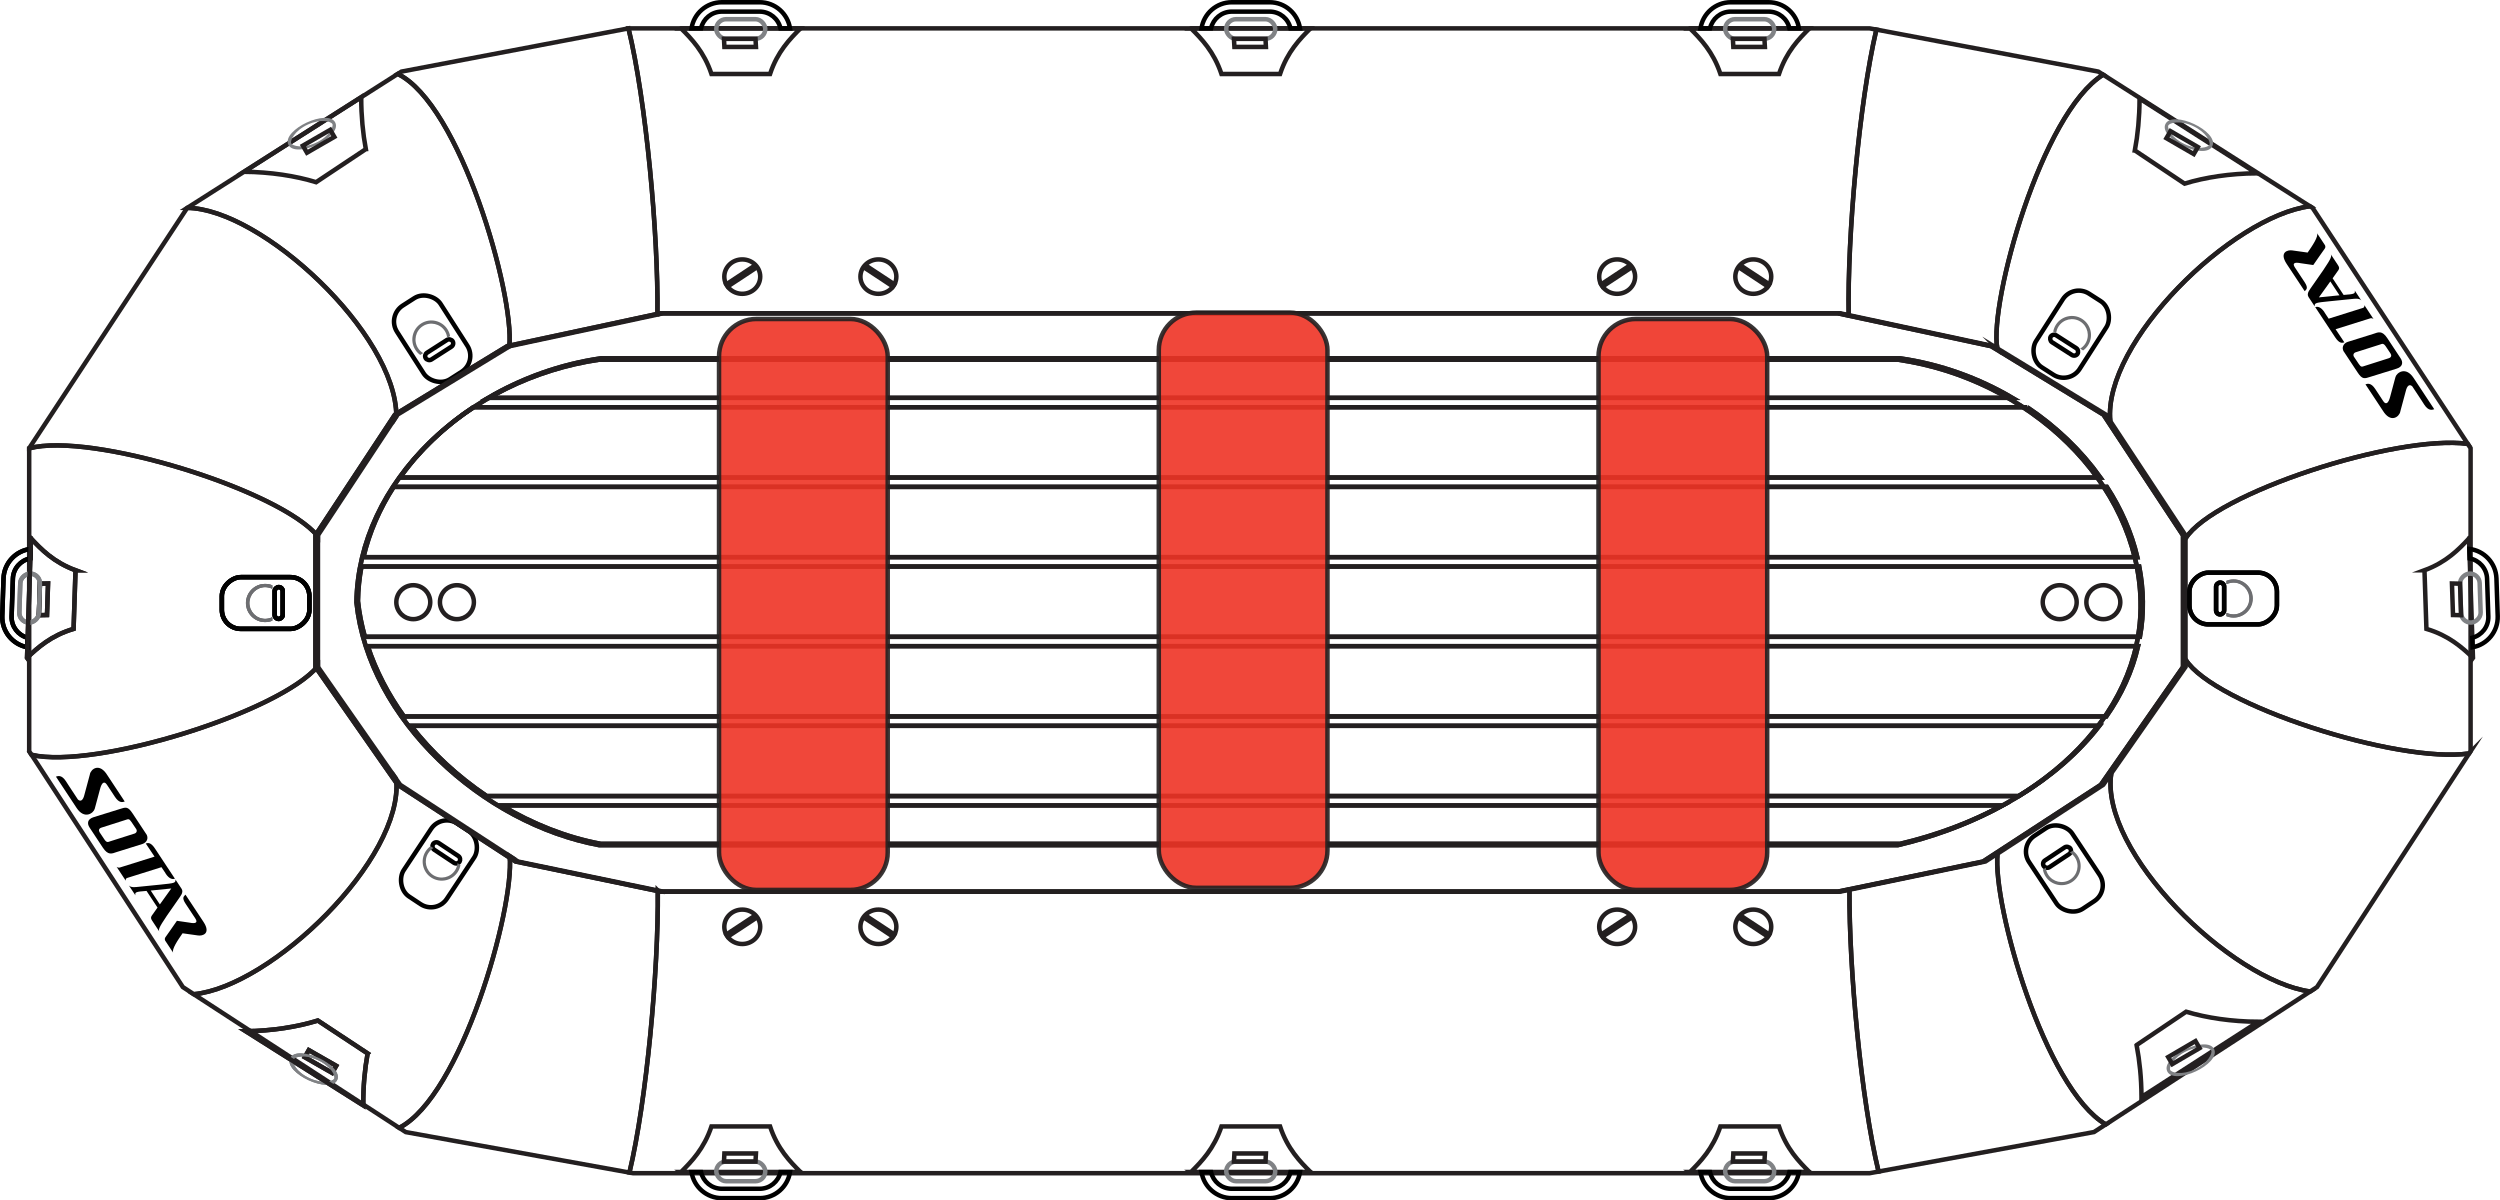 <?xml version="1.0" encoding="UTF-8"?><svg id="b" xmlns="http://www.w3.org/2000/svg" viewBox="0 0 555.19 266.58"><g id="c"><g id="d"><path id="e" d="M485.35,119.59v26.87c6.31,10.07,47.16,23.19,62.98,20.86l.33-.5v-67.29l-.63-.96c-15.94-2.14-56.31,10.98-62.68,21.02Z" fill="none" stroke="#231f20" stroke-miterlimit="10"/><path id="f" d="M70.61,147.92v-28.81c-8.56-10.36-50.41-23.25-64.13-19.54v67.26l.53.82c14.18,3.27,55.1-9.47,63.6-19.72Z" fill="none" stroke="#231f20" stroke-miterlimit="10"/><g id="g"><path id="h" d="M146,69.85l1.32-.28h261.33l1.9.41c-.29-17.66,2.33-47.08,6.15-63.4l-1.5-.28H139.57c3.9,16.08,6.63,45.65,6.43,63.56Z" fill="none" stroke="#231f20" stroke-miterlimit="10"/><path id="i" d="M113.13,76.93l.1-.06,32.77-7.02c.2-17.91-2.53-47.49-6.43-63.55l-50.42,9.6-.82.52c13.84,6.75,25.9,48.69,24.79,60.51Z" fill="none" stroke="#231f20" stroke-miterlimit="10"/><path id="j" d="M88.02,92.46l.24-.37,24.86-15.16c1.1-11.82-10.96-53.76-24.79-60.51l-46.74,29.74c16.49.19,46.42,27.97,46.43,46.29Z" fill="none" stroke="#231f20" stroke-miterlimit="10"/><path id="k" d="M70.61,119.1v-.22l17.41-26.42c0-18.32-29.94-46.11-46.43-46.29l-.03.02L6.48,99.53v.03c13.72-3.71,55.57,9.18,64.13,19.54Z" fill="none" stroke="#231f20" stroke-miterlimit="10"/><path id="l" d="M468.63,93.51l16.72,25.37v.71c6.37-10.04,46.73-23.15,62.68-21.02l-34.45-52.39-.6-.38c-17.25,2.23-46,30.13-44.34,47.71Z" fill="none" stroke="#231f20" stroke-miterlimit="10"/><path id="m" d="M443.53,77.36l24.17,14.74.94,1.42c-1.66-17.59,27.09-45.48,44.34-47.71l-45.91-29.22c-13.71,8.49-25.28,50.43-23.53,60.78Z" fill="none" stroke="#231f20" stroke-miterlimit="10"/><path id="n" d="M410.55,69.98l32.19,6.9.79.48c-1.75-10.34,9.82-52.29,23.53-60.78l-1.07-.68-49.3-9.33c-3.82,16.32-6.44,45.75-6.15,63.4Z" fill="none" stroke="#231f20" stroke-miterlimit="10"/></g><g id="o"><path id="p" d="M548.34,167.32c-15.83,2.33-56.68-10.79-62.98-20.86v1.64l-16.49,23.63c-2.72,17.45,26.58,46.04,44.16,48.46l1.52-.99,33.8-51.89Z" fill="none" stroke="#231f20" stroke-miterlimit="10"/><path id="q" d="M468.86,171.74l-1.77,2.54-23.48,15.29c-1.14,11.48,10.5,52.21,24.04,60.14l45.38-29.52c-17.58-2.42-46.87-31.01-44.16-48.46Z" fill="none" stroke="#231f20" stroke-miterlimit="10"/><path id="r" d="M443.6,189.57l-2.69,1.75-30.19,6.26c-.1,17.93,2.62,46.75,6.46,62.59l47.85-8.77,2.61-1.7c-13.54-7.94-25.17-48.67-24.04-60.14Z" fill="none" stroke="#231f20" stroke-miterlimit="10"/><path id="s" d="M410.72,197.59l-2.08.43H147.32l-1.23-.26c.15,17.9-2.51,46.73-6.3,62.64l.79.14h274.62l1.98-.36c-3.83-15.85-6.55-44.66-6.46-62.59Z" fill="none" stroke="#231f20" stroke-miterlimit="10"/><path id="t" d="M88.01,173.04l-17.4-24.94v-.19c-8.49,10.25-49.41,22.99-63.6,19.72l33.59,51.57,2.44,1.59c17.18-1.66,46.64-29.98,44.96-47.76Z" fill="none" stroke="#231f20" stroke-miterlimit="10"/><path id="u" d="M113.21,190.13l-24.34-15.85-.87-1.24c1.68,17.78-27.78,46.1-44.96,47.76l45.61,29.67c13.71-7.01,25.57-48.41,24.55-60.34Z" fill="none" stroke="#231f20" stroke-miterlimit="10"/><path id="v" d="M146.09,197.77l-31.04-6.44-1.84-1.2c1.02,11.93-10.84,53.33-24.55,60.34l1.45.94,49.67,8.99c3.8-15.9,6.45-44.74,6.3-62.64Z" fill="none" stroke="#231f20" stroke-miterlimit="10"/></g></g><g id="w"><path d="M468.07,93.51l-.94-1.42-24.17-14.74-.79-.48-32.19-6.9-1.9-.41H146.75l-1.32.28-32.77,7.02-.1.06-24.86,15.16-.24.37-17.41,26.42v29.22l17.4,24.94.87,1.24,24.34,15.85,1.84,1.2,31.04,6.44,1.23.26h261.33l2.08-.43,30.19-6.26,2.69-1.75,23.48-15.29,1.77-2.54,16.49-23.63v-29.22l-16.72-25.37ZM475.38,133.78c.44,26-23.38,46.71-53.91,53.91H133.07c-25.9-4.82-51.18-27.77-53.91-53.91h0c.39-26.94,24.86-49.68,53.91-53.91h288.4c29.03,4.2,53.48,27.18,53.91,53.91h0Z" fill="none" stroke="#231f20" stroke-miterlimit="10"/></g><g id="x"><path d="M450.19,90.44H105.11c-6.43,4.28-11.99,9.58-16.28,15.61h377.62c-4.29-6.01-9.85-11.32-16.27-15.61Z" fill="none" stroke="#231f20" stroke-miterlimit="10"/><path d="M421.95,79.58H133.43c-8.96,1.3-17.47,4.37-24.99,8.77h338.44c-7.5-4.41-15.99-7.48-24.92-8.77Z" fill="none" stroke="#231f20" stroke-miterlimit="10"/><path d="M133.43,187.4h288.52c8.17-1.92,15.85-4.82,22.72-8.53H111.39c6.93,4.14,14.45,7.12,22.04,8.53Z" fill="none" stroke="#231f20" stroke-miterlimit="10"/><path d="M108.1,176.79h340.23c7.15-4.34,13.25-9.61,17.89-15.61H91.26c4.67,6,10.43,11.31,16.83,15.61Z" fill="none" stroke="#231f20" stroke-miterlimit="10"/><path d="M467.87,108.12H87.43c-3.11,4.83-5.42,10.08-6.72,15.61h393.94c-1.32-5.51-3.64-10.76-6.78-15.61Z" fill="none" stroke="#231f20" stroke-miterlimit="10"/><path d="M89.71,159.11h378.04c3.36-4.81,5.78-10.04,7.07-15.61H81.67c1.81,5.5,4.56,10.76,8.04,15.61Z" fill="none" stroke="#231f20" stroke-miterlimit="10"/><path d="M79.49,133.49h0c.28,2.68.81,5.33,1.54,7.93h394.2c.46-2.58.69-5.22.64-7.93h0c-.04-2.6-.32-5.16-.8-7.68H80.27c-.47,2.51-.74,5.08-.78,7.68Z" fill="none" stroke="#231f20" stroke-miterlimit="10"/></g><g id="y"><g id="z"><g id="aa"><path d="M284.27,16.43c1.65-4.98,4.44-7.81,6.75-10.12.04-.04.06.05.09,0h-26.69s.05-.04.09,0c2.31,2.31,5.09,5.15,6.75,10.12h13.01Z" fill="none" stroke="#231f20" stroke-miterlimit="10"/></g><g id="ab"><path d="M284.27,250.15c1.65,4.98,4.44,7.81,6.75,10.12.04.04.06-.05.09,0h-26.69s.05.04.09,0c2.31-2.31,5.09-5.15,6.75-10.12h13.01Z" fill="none" stroke="#231f20" stroke-miterlimit="10"/></g></g><g id="ac"><rect x="272.32" y="257.96" width="10.88" height="4.36" rx="2.18" ry="2.18" fill="none" stroke="#808285" stroke-miterlimit="10"/><rect x="272.32" y="4.26" width="10.88" height="4.36" rx="2.18" ry="2.18" fill="none" stroke="#808285" stroke-miterlimit="10"/></g><g id="ad"><polygon points="274.13 256.16 281.13 256.16 281.04 257.96 274.03 257.96 274.13 256.16" fill="none" stroke="#231f20" stroke-miterlimit="10"/><polygon points="274.13 10.42 281.13 10.42 281.04 8.62 274.03 8.62 274.13 10.42" fill="none" stroke="#231f20" stroke-miterlimit="10"/></g><g id="ae"><path d="M273.57,2.58h8.39c2.26,0,4.16,1.59,4.63,3.72h2.11c-.5-3.28-3.32-5.8-6.74-5.8h-8.39c-3.41,0-6.24,2.52-6.74,5.8h2.11c.47-2.12,2.36-3.72,4.63-3.72Z" fill="none" stroke="#000" stroke-miterlimit="10"/><path d="M273.57,264h8.39c2.26,0,4.16-1.59,4.63-3.72h2.11c-.5,3.28-3.32,5.8-6.74,5.8h-8.39c-3.41,0-6.24-2.52-6.74-5.8h2.11c.47,2.12,2.36,3.72,4.63,3.72Z" fill="none" stroke="#000" stroke-miterlimit="10"/></g></g><g id="af"><g id="ag"><g id="ah"><path d="M171.01,16.43c1.65-4.98,4.44-7.81,6.75-10.12.04-.04.06.05.09,0h-26.69s.05-.04.09,0c2.31,2.31,5.09,5.15,6.75,10.12h13.01Z" fill="none" stroke="#231f20" stroke-miterlimit="10"/></g><g id="ai"><path d="M395.07,16.43c1.65-4.98,4.44-7.81,6.75-10.12.04-.04.06.05.09,0h-26.69s.05-.04.09,0c2.31,2.31,5.09,5.15,6.75,10.12h13.01Z" fill="none" stroke="#231f20" stroke-miterlimit="10"/></g><g id="aj"><path d="M171.01,250.15c1.65,4.98,4.44,7.81,6.75,10.12.04.04.06-.05.09,0h-26.69s.05.04.09,0c2.31-2.31,5.09-5.15,6.75-10.12h13.01Z" fill="none" stroke="#231f20" stroke-miterlimit="10"/></g><g id="ak"><path d="M395.07,250.15c1.65,4.98,4.44,7.81,6.75,10.12.04.04.06-.05.09,0h-26.69s.05.04.09,0c2.31-2.31,5.09-5.15,6.75-10.12h13.01Z" fill="none" stroke="#231f20" stroke-miterlimit="10"/></g><g id="al"><path d="M538.41,126.65c4.92-1.82,7.66-4.69,9.9-7.08.04-.04-.05-.06,0-.09l.88,26.68s.04-.05,0-.09c-2.39-2.23-5.31-4.92-10.34-6.41l-.43-13.01Z" fill="none" stroke="#231f20" stroke-miterlimit="10"/></g><g id="am"><path d="M16.78,126.65c-4.92-1.82-7.66-4.69-9.9-7.08-.04-.04.05-.06,0-.09l-.88,26.68s-.04-.05,0-.09c2.39-2.23,5.31-4.92,10.34-6.41l.43-13.01Z" fill="none" stroke="#231f20" stroke-miterlimit="10"/></g><g id="an"><path d="M81.24,33.12c-.65-3.51-1.02-7.35-1.02-11.38,0-.06,0-.11,0-.16l-26.03,16.56c5.91.07,11.41.91,16.01,2.32l11.03-7.34Z" fill="none" stroke="#231f20" stroke-miterlimit="10"/></g><g id="ao"><path d="M474.1,33.42c.66-3.51,1.03-7.35,1.04-11.38,0-.06,0-.11,0-.16l26,16.6c-5.91.06-11.41.89-16.01,2.3l-11.02-7.36Z" fill="none" stroke="#231f20" stroke-miterlimit="10"/></g><g id="ap"><path d="M81.64,233.94c-.64,3.52-.99,7.36-.97,11.38,0,.06,0,.11,0,.16l-26.09-16.46c5.91-.09,11.4-.96,16-2.38l11.06,7.3Z" fill="none" stroke="#231f20" stroke-miterlimit="10"/></g><g id="aq"><path d="M474.49,232.09c.67,3.51,1.06,7.35,1.08,11.37,0,.06,0,.11,0,.16l25.94-16.71c-5.91-.04-11.41-.85-16.02-2.23l-10.99,7.4Z" fill="none" stroke="#231f20" stroke-miterlimit="10"/></g></g><g id="ar"><rect x="159.07" y="4.26" width="10.88" height="4.36" rx="2.18" ry="2.18" fill="none" stroke="#808285" stroke-miterlimit="10"/><rect x="383.12" y="4.26" width="10.88" height="4.36" rx="2.18" ry="2.18" fill="none" stroke="#808285" stroke-miterlimit="10"/><rect x="159.07" y="257.96" width="10.88" height="4.36" rx="2.18" ry="2.18" fill="none" stroke="#808285" stroke-miterlimit="10"/><rect x="383.12" y="257.96" width="10.88" height="4.36" rx="2.18" ry="2.18" fill="none" stroke="#808285" stroke-miterlimit="10"/><rect x="1.14" y="130.64" width="10.88" height="4.36" rx="2.18" ry="2.18" transform="translate(-126.39 135.02) rotate(-88.11)" fill="none" stroke="#808285" stroke-miterlimit="10"/><rect x="543.17" y="130.64" width="10.88" height="4.36" rx="2.18" ry="2.18" transform="translate(433.95 685.51) rotate(-91.89)" fill="none" stroke="#808285" stroke-miterlimit="10"/><path id="as" d="M70.4,32.15c-2.59,1.21-5.62,1.59-6.37-.03s1.48-3.69,4.07-4.9,5.62-1.59,6.37.03-1.48,3.69-4.07,4.9ZM68.31,27.68c-2.97,1.38-3.91,3.56-3.64,4.14s2.54,1.26,5.51-.12,3.91-3.56,3.64-4.14-2.54-1.26-5.51.12Z" fill="#808285"/><path id="at" d="M480.88,27.56c.76-1.62,3.78-1.24,6.37-.02s4.82,3.29,4.06,4.91-3.78,1.24-6.37.02-4.82-3.29-4.06-4.91ZM481.53,27.87c-.27.58.66,2.75,3.63,4.14s5.24.71,5.51.13-.66-2.75-3.63-4.14-5.24-.71-5.51-.13Z" fill="#808285"/><path id="au" d="M485.34,233c2.59-1.22,5.61-1.62,6.37,0s-1.46,3.7-4.05,4.92-5.61,1.62-6.37,0,1.46-3.7,4.05-4.92ZM487.45,237.46c2.96-1.4,3.89-3.58,3.62-4.16s-2.54-1.25-5.51.15c-2.96,1.4-3.89,3.58-3.61,4.16s2.54,1.25,5.51-.15Z" fill="#808285"/><path id="av" d="M74.89,239.83c-.75,1.62-3.77,1.26-6.37.06s-4.84-3.26-4.09-4.88,3.77-1.26,6.37-.06,4.84,3.26,4.09,4.88ZM74.24,239.54c.27-.58-.68-2.75-3.65-4.12s-5.24-.69-5.51-.1.68,2.75,3.65,4.12,5.24.69,5.51.1Z" fill="#808285"/></g><g id="aw"><polygon points="10.44 136.58 10.67 129.58 8.87 129.62 8.63 136.62 10.44 136.58" fill="none" stroke="#231f20" stroke-miterlimit="10"/><rect x="67.25" y="30.47" width="7.02" height="1.81" transform="translate(-6.21 39.58) rotate(-30)" fill="none" stroke="#231f20" stroke-miterlimit="10"/><rect x="481.08" y="30.78" width="7.02" height="1.81" transform="translate(888 302.04) rotate(-149.91)" fill="none" stroke="#231f20" stroke-miterlimit="10"/><rect x="67.65" y="234.83" width="7.02" height="1.81" transform="translate(126.45 -4.22) rotate(29.77)" fill="none" stroke="#231f20" stroke-miterlimit="10"/><rect x="481.48" y="232.88" width="7.02" height="1.81" transform="translate(1021.67 190.82) rotate(149.69)" fill="none" stroke="#231f20" stroke-miterlimit="10"/><polygon points="160.87 256.16 167.88 256.16 167.78 257.96 160.78 257.96 160.87 256.16" fill="none" stroke="#231f20" stroke-miterlimit="10"/><polygon points="384.93 256.16 391.94 256.16 391.84 257.96 384.83 257.96 384.93 256.16" fill="none" stroke="#231f20" stroke-miterlimit="10"/><polygon points="160.87 10.42 167.88 10.42 167.78 8.62 160.78 8.62 160.87 10.42" fill="none" stroke="#231f20" stroke-miterlimit="10"/><polygon points="384.93 10.42 391.94 10.42 391.84 8.62 384.83 8.62 384.93 10.42" fill="none" stroke="#231f20" stroke-miterlimit="10"/><polygon points="544.75 136.58 544.52 129.58 546.32 129.62 546.56 136.62 544.75 136.58" fill="none" stroke="#231f20" stroke-miterlimit="10"/></g><g id="ax"><path d="M160.31,2.58h8.39c2.26,0,4.16,1.59,4.63,3.72h2.11c-.5-3.28-3.32-5.8-6.74-5.8h-8.39c-3.41,0-6.24,2.52-6.74,5.8h2.11c.47-2.12,2.36-3.72,4.63-3.72Z" fill="none" stroke="#000" stroke-miterlimit="10"/><path d="M384.37,2.58h8.39c2.26,0,4.16,1.59,4.63,3.72h2.11c-.5-3.28-3.32-5.8-6.74-5.8h-8.39c-3.41,0-6.24,2.52-6.74,5.8h2.11c.47-2.12,2.36-3.72,4.63-3.72Z" fill="none" stroke="#000" stroke-miterlimit="10"/><path d="M160.31,264h8.39c2.26,0,4.16-1.59,4.63-3.72h2.11c-.5,3.28-3.32,5.8-6.74,5.8h-8.39c-3.41,0-6.24-2.52-6.74-5.8h2.11c.47,2.12,2.36,3.72,4.63,3.72Z" fill="none" stroke="#000" stroke-miterlimit="10"/><path d="M384.37,264h8.39c2.26,0,4.16-1.59,4.63-3.72h2.11c-.5,3.28-3.32,5.8-6.74,5.8h-8.39c-3.41,0-6.24-2.52-6.74-5.8h2.11c.47,2.12,2.36,3.72,4.63,3.72Z" fill="none" stroke="#000" stroke-miterlimit="10"/><path d="M2.58,136.89l.28-8.38c.07-2.26,1.73-4.1,3.87-4.5l.07-2.11c-3.29.39-5.9,3.13-6.02,6.54l-.28,8.38c-.11,3.41,2.31,6.32,5.57,6.92l.07-2.11c-2.11-.54-3.64-2.49-3.56-4.75Z" fill="none" stroke="#000" stroke-miterlimit="10"/><path d="M552.6,136.89l-.28-8.38c-.07-2.26-1.73-4.1-3.87-4.5l-.07-2.11c3.29.39,5.9,3.13,6.02,6.54l.28,8.38c.11,3.41-2.31,6.32-5.57,6.92l-.07-2.11c2.11-.54,3.64-2.49,3.56-4.75Z" fill="none" stroke="#000" stroke-miterlimit="10"/></g></g><g id="ay"><path d="M91.78,130.46c1.81,0,3.27,1.47,3.27,3.27s-1.47,3.27-3.27,3.27-3.27-1.47-3.27-3.27,1.47-3.27,3.27-3.27M91.78,129.46c-2.36,0-4.27,1.91-4.27,4.27s1.91,4.27,4.27,4.27,4.27-1.91,4.27-4.27-1.91-4.27-4.27-4.27h0Z" fill="#231f20"/><path d="M101.47,130.46c1.81,0,3.27,1.47,3.27,3.27s-1.47,3.27-3.27,3.27-3.27-1.47-3.27-3.27,1.47-3.27,3.27-3.27M101.47,129.46c-2.36,0-4.27,1.91-4.27,4.27s1.91,4.27,4.27,4.27,4.27-1.91,4.27-4.27-1.91-4.27-4.27-4.27h0Z" fill="#231f20"/></g><g id="az"><path d="M457.41,130.46c1.81,0,3.27,1.47,3.27,3.27s-1.47,3.27-3.27,3.27-3.27-1.47-3.27-3.27,1.47-3.27,3.27-3.27M457.41,129.46c-2.36,0-4.27,1.91-4.27,4.27s1.91,4.27,4.27,4.27,4.27-1.91,4.27-4.27-1.91-4.27-4.27-4.27h0Z" fill="#231f20"/><path d="M467.1,130.46c1.81,0,3.27,1.47,3.27,3.27s-1.47,3.27-3.27,3.27-3.27-1.47-3.27-3.27,1.47-3.27,3.27-3.27M467.1,129.46c-2.36,0-4.27,1.91-4.27,4.27s1.91,4.27,4.27,4.27,4.27-1.91,4.27-4.27-1.91-4.27-4.27-4.27h0Z" fill="#231f20"/></g><g id="ba"><g id="bb"><rect x="490.19" y="123.2" width="11.49" height="19.43" rx="4.21" ry="4.21" transform="translate(363.02 628.85) rotate(-90)" fill="none" stroke="#010101" stroke-linejoin="round"/><rect x="53.24" y="124.2" width="11.49" height="19.43" rx="4.21" ry="4.21" transform="translate(-74.93 192.9) rotate(-90)" fill="none" stroke="#010101" stroke-linejoin="round"/><rect x="452.69" y="183.12" width="11.49" height="19.43" rx="4.21" ry="4.21" transform="translate(-30.22 285.35) rotate(-33.53)" fill="none" stroke="#010101" stroke-linejoin="round"/><rect x="454.21" y="64.5" width="11.49" height="19.43" rx="4.21" ry="4.21" transform="translate(807.2 384.85) rotate(-147.35)" fill="none" stroke="#010101" stroke-linejoin="round"/></g><g id="bc"><rect x="489.5" y="132.02" width="7.07" height="1.79" rx=".9" ry=".9" transform="translate(625.95 -360.12) rotate(90)" fill="none" stroke="#010101" stroke-linejoin="round"/><rect x="58.36" y="133.02" width="7.07" height="1.79" rx=".9" ry=".9" transform="translate(195.81 72.02) rotate(90)" fill="none" stroke="#010101" stroke-linejoin="round"/><rect x="453.3" y="189.51" width="7.07" height="1.79" rx=".9" ry=".9" transform="translate(942.81 96.76) rotate(146.47)" fill="none" stroke="#010101" stroke-linejoin="round"/><rect x="454.86" y="75.76" width="7.07" height="1.79" rx=".9" ry=".9" transform="translate(113.79 -235.19) rotate(32.65)" fill="none" stroke="#010101" stroke-linejoin="round"/></g><g id="bd"><path d="M60.53,137.07c-.49.25-1.03.37-1.58.37-1.95,0-3.53-1.59-3.53-3.53s1.59-3.53,3.53-3.53c.55,0,1.09.13,1.58.37v-.77c-.5-.2-1.04-.31-1.58-.31-2.34,0-4.24,1.9-4.24,4.24s1.9,4.24,4.24,4.24c.54,0,1.08-.11,1.58-.31v-.77Z" fill="#6d6e71"/><path d="M454.33,192.7c.05.55.23,1.07.52,1.53,1.04,1.65,3.22,2.15,4.87,1.11s2.15-3.22,1.11-4.87c-.29-.46-.69-.85-1.16-1.14l.65-.41c.44.32.81.71,1.1,1.17,1.24,1.98.65,4.6-1.33,5.84s-4.6.65-5.84-1.33c-.29-.46-.48-.97-.58-1.5l.65-.41Z" fill="#6d6e71"/><path d="M461.95,77.42c.47-.28.87-.67,1.16-1.13,1.04-1.65.54-3.83-1.1-4.87s-3.83-.54-4.87,1.1c-.29.46-.47.99-.52,1.53l-.65-.41c.1-.53.29-1.04.58-1.5,1.25-1.98,3.87-2.57,5.84-1.32s2.57,3.87,1.32,5.84c-.29.46-.66.85-1.1,1.17l-.65-.41Z" fill="#6d6e71"/><path d="M494.49,136.07c.49.25,1.03.37,1.58.37,1.95,0,3.53-1.59,3.53-3.53s-1.59-3.53-3.53-3.53c-.55,0-1.09.13-1.58.37v-.77c.5-.2,1.04-.31,1.58-.31,2.34,0,4.24,1.9,4.24,4.24s-1.9,4.24-4.24,4.24c-.54,0-1.08-.11-1.58-.31v-.77Z" fill="#6d6e71"/></g></g><g id="be"><g id="bf"><rect x="53.24" y="124.2" width="11.49" height="19.43" rx="4.21" ry="4.21" transform="translate(-74.93 192.9) rotate(-90)" fill="none" stroke="#010101" stroke-linejoin="round"/><rect x="490.19" y="123.2" width="11.49" height="19.43" rx="4.21" ry="4.21" transform="translate(363.02 628.85) rotate(-90)" fill="none" stroke="#010101" stroke-linejoin="round"/><rect x="91.74" y="182.12" width="11.49" height="19.43" rx="4.21" ry="4.21" transform="translate(72.78 405.6) rotate(-146.47)" fill="none" stroke="#010101" stroke-linejoin="round"/><rect x="90.22" y="65.5" width="11.49" height="19.43" rx="4.21" ry="4.21" transform="translate(-25.41 63.66) rotate(-32.65)" fill="none" stroke="#010101" stroke-linejoin="round"/></g><g id="bg"><rect x="58.36" y="133.02" width="7.07" height="1.79" rx=".9" ry=".9" transform="translate(195.81 72.02) rotate(90)" fill="none" stroke="#010101" stroke-linejoin="round"/><rect x="489.5" y="132.02" width="7.07" height="1.79" rx=".9" ry=".9" transform="translate(625.95 -360.12) rotate(90)" fill="none" stroke="#010101" stroke-linejoin="round"/><rect x="95.56" y="188.51" width="7.07" height="1.79" rx=".9" ry=".9" transform="translate(121.13 -23.22) rotate(33.53)" fill="none" stroke="#010101" stroke-linejoin="round"/><rect x="94" y="76.76" width="7.07" height="1.79" rx=".9" ry=".9" transform="translate(221.55 90.43) rotate(147.35)" fill="none" stroke="#010101" stroke-linejoin="round"/></g><g id="bh"><path d="M494.39,136.07c.49.25,1.03.37,1.58.37,1.95,0,3.53-1.59,3.53-3.53s-1.59-3.53-3.53-3.53c-.55,0-1.09.13-1.58.37v-.77c.5-.2,1.04-.31,1.58-.31,2.34,0,4.24,1.9,4.24,4.24s-1.9,4.24-4.24,4.24c-.54,0-1.08-.11-1.58-.31v-.77Z" fill="#6d6e71"/><path d="M101.6,191.7c-.05.55-.23,1.07-.52,1.53-1.04,1.65-3.22,2.15-4.87,1.11s-2.15-3.22-1.11-4.87c.29-.46.69-.85,1.16-1.14l-.65-.41c-.44.32-.81.71-1.1,1.17-1.24,1.98-.65,4.6,1.33,5.84,1.98,1.24,4.6.65,5.84-1.33.29-.46.48-.97.58-1.5l-.65-.41Z" fill="#6d6e71"/><path d="M93.98,78.42c-.47-.28-.87-.67-1.16-1.13-1.04-1.65-.54-3.83,1.1-4.87s3.83-.54,4.87,1.1c.29.46.47.99.52,1.53l.65-.41c-.1-.53-.29-1.04-.58-1.5-1.25-1.98-3.87-2.57-5.84-1.32s-2.57,3.87-1.32,5.84c.29.46.66.85,1.1,1.17l.65-.41Z" fill="#6d6e71"/><path d="M60.43,137.07c-.49.25-1.03.37-1.58.37-1.95,0-3.53-1.59-3.53-3.53,0-1.95,1.59-3.53,3.53-3.53.55,0,1.09.13,1.58.37v-.77c-.5-.2-1.04-.31-1.58-.31-2.34,0-4.24,1.9-4.24,4.24,0,2.34,1.9,4.24,4.24,4.24.54,0,1.08-.11,1.58-.31v-.77Z" fill="#6d6e71"/></g></g><g id="bi"><ellipse cx="359.13" cy="205.82" rx="3.99" ry="3.82" fill="none" stroke="#231f20" stroke-miterlimit="10"/><rect x="355.18" y="205.54" width="7.06" height=".57" transform="translate(-54.06 231.44) rotate(-33.4)" fill="none" stroke="#231f20" stroke-miterlimit="10"/><ellipse cx="389.36" cy="205.82" rx="3.99" ry="3.82" fill="none" stroke="#231f20" stroke-miterlimit="10"/><rect x="386.25" y="205.54" width="7.06" height=".57" transform="translate(601.9 592.21) rotate(-146.6)" fill="none" stroke="#231f20" stroke-miterlimit="10"/><ellipse cx="359.13" cy="61.43" rx="3.99" ry="3.82" fill="none" stroke="#231f20" stroke-miterlimit="10"/><rect x="355.18" y="61.15" width="7.06" height=".57" transform="translate(25.42 207.6) rotate(-33.4)" fill="none" stroke="#231f20" stroke-miterlimit="10"/><ellipse cx="389.36" cy="61.43" rx="3.99" ry="3.82" fill="none" stroke="#231f20" stroke-miterlimit="10"/><rect x="386.25" y="61.15" width="7.06" height=".57" transform="translate(681.38 327.28) rotate(-146.6)" fill="none" stroke="#231f20" stroke-miterlimit="10"/><ellipse cx="164.84" cy="205.82" rx="3.99" ry="3.82" fill="none" stroke="#231f20" stroke-miterlimit="10"/><rect x="160.89" y="205.54" width="7.06" height=".57" transform="translate(-86.14 124.49) rotate(-33.4)" fill="none" stroke="#231f20" stroke-miterlimit="10"/><ellipse cx="195.07" cy="205.82" rx="3.99" ry="3.82" fill="none" stroke="#231f20" stroke-miterlimit="10"/><rect x="191.96" y="205.54" width="7.06" height=".57" transform="translate(245.4 485.26) rotate(-146.6)" fill="none" stroke="#231f20" stroke-miterlimit="10"/><ellipse cx="164.84" cy="61.43" rx="3.99" ry="3.82" fill="none" stroke="#231f20" stroke-miterlimit="10"/><rect x="160.89" y="61.15" width="7.06" height=".57" transform="translate(-6.67 100.65) rotate(-33.4)" fill="none" stroke="#231f20" stroke-miterlimit="10"/><ellipse cx="195.07" cy="61.43" rx="3.99" ry="3.82" fill="none" stroke="#231f20" stroke-miterlimit="10"/><rect x="191.96" y="61.15" width="7.06" height=".57" transform="translate(324.88 220.33) rotate(-146.6)" fill="none" stroke="#231f20" stroke-miterlimit="10"/></g></g><g id="bj"><g id="bk"><path d="M2.58,136.89l.28-8.38c.07-2.26,1.73-4.1,3.87-4.5l.07-2.11c-3.29.39-5.9,3.13-6.02,6.54l-.28,8.38c-.11,3.41,2.31,6.32,5.57,6.92l.07-2.11c-2.11-.54-3.64-2.49-3.56-4.75Z" fill="none" stroke="#000" stroke-miterlimit="10"/><polygon points="10.44 136.58 10.67 129.58 8.87 129.62 8.63 136.62 10.44 136.58" fill="none" stroke="#231f20" stroke-miterlimit="10"/><rect x="1.14" y="130.64" width="10.88" height="4.36" rx="2.18" ry="2.18" transform="translate(-126.39 135.02) rotate(-88.11)" fill="none" stroke="#808285" stroke-miterlimit="10"/><path d="M16.78,126.65c-4.92-1.82-7.66-4.69-9.9-7.08-.04-.04.05-.06,0-.09l-.88,26.68s-.04-.05,0-.09c2.39-2.23,5.31-4.92,10.34-6.41l.43-13.01Z" fill="none" stroke="#231f20" stroke-miterlimit="10"/></g><g id="bl"><rect x="67.65" y="234.83" width="7.02" height="1.81" transform="translate(126.45 -4.22) rotate(29.77)" fill="none" stroke="#231f20" stroke-miterlimit="10"/><path id="bm" d="M74.89,239.83c-.75,1.62-3.77,1.26-6.37.06s-4.84-3.26-4.09-4.88,3.77-1.26,6.37-.06,4.84,3.26,4.09,4.88ZM74.24,239.54c.27-.58-.68-2.75-3.65-4.12s-5.24-.69-5.51-.1.68,2.75,3.65,4.12,5.24.69,5.51.1Z" fill="#808285"/><g id="bn"><path d="M81.64,233.94c-.64,3.52-.99,7.36-.97,11.38,0,.06,0,.11,0,.16l-26.09-16.46c5.91-.09,11.4-.96,16-2.38l11.06,7.3Z" fill="none" stroke="#231f20" stroke-miterlimit="10"/></g></g><g id="bo"><path d="M60.43,137.07c-.49.25-1.03.37-1.58.37-1.95,0-3.53-1.59-3.53-3.53,0-1.95,1.59-3.53,3.53-3.53.55,0,1.09.13,1.58.37v-.77c-.5-.2-1.04-.31-1.58-.31-2.34,0-4.24,1.9-4.24,4.24,0,2.34,1.9,4.24,4.24,4.24.54,0,1.08-.11,1.58-.31v-.77Z" fill="#6d6e71"/><rect x="58.36" y="133.02" width="7.07" height="1.79" rx=".9" ry=".9" transform="translate(195.81 72.02) rotate(90)" fill="none" stroke="#010101" stroke-linejoin="round"/><rect x="53.24" y="124.2" width="11.49" height="19.43" rx="4.21" ry="4.21" transform="translate(-74.93 192.9) rotate(-90)" fill="none" stroke="#010101" stroke-linejoin="round"/></g><g id="bp"><path d="M468.07,93.51l-.94-1.42-24.17-14.74-.79-.48-32.19-6.9-1.9-.41H146.75l-1.32.28-32.77,7.02-.1.06-24.86,15.16-.24.37-17.41,26.42v29.22l17.4,24.94.87,1.24,24.34,15.85,1.84,1.2,31.04,6.44,1.23.26h261.33l2.08-.43,30.19-6.26,2.69-1.75,23.48-15.29,1.77-2.54,16.49-23.63v-29.22l-16.72-25.37ZM475.38,133.78c.44,26-23.38,46.71-53.91,53.91H133.07c-25.9-4.82-51.18-27.77-53.91-53.91h0c.39-26.94,24.86-49.68,53.91-53.91h288.4c29.03,4.2,53.48,27.18,53.91,53.91h0Z" fill="none" stroke="#231f20" stroke-miterlimit="10"/></g><g id="bq"><path d="M450.19,90.44H105.11c-6.43,4.28-11.99,9.58-16.28,15.61h377.62c-4.29-6.01-9.85-11.32-16.27-15.61Z" fill="none" stroke="#231f20" stroke-miterlimit="10"/><path d="M421.95,79.58H133.43c-8.96,1.3-17.47,4.37-24.99,8.77h338.44c-7.5-4.41-15.99-7.48-24.92-8.77Z" fill="none" stroke="#231f20" stroke-miterlimit="10"/><path d="M133.43,187.4h288.52c8.17-1.92,15.85-4.82,22.72-8.53H111.39c6.93,4.14,14.45,7.12,22.04,8.53Z" fill="none" stroke="#231f20" stroke-miterlimit="10"/><path d="M108.1,176.79h340.23c7.15-4.34,13.25-9.61,17.89-15.61H91.26c4.67,6,10.43,11.31,16.83,15.61Z" fill="none" stroke="#231f20" stroke-miterlimit="10"/><path d="M467.87,108.12H87.43c-3.11,4.83-5.42,10.08-6.72,15.61h393.94c-1.32-5.51-3.64-10.76-6.78-15.61Z" fill="none" stroke="#231f20" stroke-miterlimit="10"/><path d="M89.71,159.11h378.04c3.36-4.81,5.78-10.04,7.07-15.61H81.67c1.81,5.5,4.56,10.76,8.04,15.61Z" fill="none" stroke="#231f20" stroke-miterlimit="10"/><path d="M79.49,133.49h0c.28,2.68.81,5.33,1.54,7.93h394.2c.46-2.58.69-5.22.64-7.93h0c-.04-2.6-.32-5.16-.8-7.68H80.27c-.47,2.51-.74,5.08-.78,7.68Z" fill="none" stroke="#231f20" stroke-miterlimit="10"/></g><g id="br"><rect x="159.68" y="70.84" width="37.46" height="126.79" rx="8.3" ry="8.3" fill="#ee3325" opacity=".9" stroke="#231f20" stroke-miterlimit="10"/><rect x="257.34" y="69.42" width="37.46" height="127.75" rx="8.33" ry="8.33" fill="#ee3325" opacity=".9" stroke="#231f20" stroke-miterlimit="10"/><rect x="354.99" y="70.84" width="37.46" height="126.79" rx="8.3" ry="8.3" fill="#ee3325" opacity=".91" stroke="#231f20" stroke-miterlimit="10"/></g></g><g id="bs"><path d="M40.27,198.71c.27-.52.31-.93.05-1.34l-1.36-2.06c.07.8-.22.82-3.32,1.14-2.84.3-4.84.49-5.47.55-.95.1-1.43-.16-1.58-.4l1.48,2.23c-.13-.69.01-.8,2.47-.98l2.44,3.7s-1.02,1.43-1.29,1.82-.15.71.11,1.11l1.59,2.41c-.2-.45-.2-.77,1.66-3.52,1.39-2.04,3.04-4.31,3.22-4.67ZM33.47,197.77l4.57-.46-2.54,3.54-2.03-3.08Z"/><path d="M32.45,185.19l-2.98-4.51c-1.09-1.66-1.53-1.44-2.96-.98l-5.73,1.78c-1.38.42-1.48,1.41-.89,2.3l2.94,4.45c1.19,1.81,2.02,1.34,3.07.99l5.73-1.79c1.04-.35,1.42-1.35.84-2.24ZM29.86,185.12l-5.38,1.71c-.48.16-.76.39-1.31-.43l-1.03-1.54c-.27-.41-.23-.88.4-1.07l5.3-1.69c.66-.21.82-.37,1.36.45l1.04,1.55c.27.41.1.87-.38,1.02Z"/><path d="M36.8,208.05c-.16.21-.28.45-.13.82.38.58.88,1.34,1.81,2.74-.46-.7,1.08-2.94,2.06-4.35,1.36.2,3.42.48,3.42.48,1,.16,2.96-.38,1.23-3.01-.33-.51-3.54-5.36-4-6.05-.34.39-.9.62.04,2.04l2.14,3.24c.6.91.14,1.23-1.32.93-.13-.03-1.51-.22-2.76-.4-.65.92-2.15,3.12-2.49,3.56Z"/><path d="M36.76,193.97c.9,1.37,1.65,1.3,2.09,1.18l-4.44-6.72c-.94-1.42-1.55-1.26-2.04-1.11.46.7,1.95,2.92,1.95,2.92l-7.75,2.43c-.24.07-.63-.09-.69-.19l2.06,3.12s-.14-.49.31-.63l7.61-2.39.92,1.38Z"/><path d="M19.96,171.94c.24-1.18,2.15-2.65,3.91.26.32.52,3.37,5.1,3.83,5.8-.49.16-1.23.39-2.17-1.03l-1.78-2.7c-.6-.91-1.17-.47-1.54.98-.11.42-.77,2.84-1.17,4.35-.26.99-2.29,2.46-4.03-.18,0,0-4.13-6.25-4.59-6.95.49-.16,1.27-.42,2.21,1l.72,1.12,1.96,2.97c.62.56,1.16.15,1.45-1.12.05-.2,1.21-4.5,1.21-4.5Z"/><path d="M512.73,64.64c-.27.52-.31.93-.05,1.34l1.36,2.06c-.07-.8.22-.82,3.32-1.14,2.84-.3,4.84-.49,5.47-.55.95-.1,1.43.16,1.58.4l-1.48-2.23c.13.69-.01.8-2.47.98l-2.44-3.7s1.02-1.43,1.29-1.82.15-.71-.11-1.11l-1.59-2.41c.2.45.2.77-1.66,3.52-1.39,2.04-3.04,4.31-3.22,4.67ZM519.54,65.58l-4.57.46,2.54-3.54,2.03,3.08Z"/><path d="M520.56,78.16l2.98,4.51c1.09,1.66,1.53,1.44,2.96.98l5.73-1.78c1.38-.42,1.48-1.41.89-2.3l-2.94-4.45c-1.19-1.81-2.02-1.34-3.07-.99l-5.73,1.79c-1.04.35-1.42,1.35-.84,2.24ZM523.15,78.23l5.38-1.71c.48-.16.76-.39,1.31.43l1.03,1.54c.27.41.23.88-.4,1.07l-5.3,1.69c-.66.21-.82.37-1.36-.45l-1.04-1.55c-.27-.41-.1-.87.38-1.02Z"/><path d="M516.21,55.3c.16-.21.28-.45.13-.82-.38-.58-.88-1.34-1.81-2.74.46.7-1.08,2.94-2.06,4.35-1.36-.2-3.42-.48-3.42-.48-1-.16-2.96.38-1.23,3.01.33.51,3.54,5.36,4,6.05.34-.39.9-.62-.04-2.04l-2.14-3.24c-.6-.91-.14-1.23,1.32-.93.13.03,1.51.22,2.76.4.65-.92,2.15-3.12,2.49-3.56Z"/><path d="M516.24,69.38c-.9-1.37-1.65-1.3-2.09-1.18l4.44,6.72c.94,1.42,1.55,1.26,2.04,1.11-.46-.7-1.95-2.92-1.95-2.92l7.75-2.43c.24-.07.63.09.69.19l-2.06-3.12s.14.49-.31.63l-7.61,2.39-.92-1.38Z"/><path d="M533.05,91.41c-.24,1.18-2.15,2.65-3.91-.26-.32-.52-3.37-5.1-3.83-5.8.49-.16,1.23-.39,2.17,1.03l1.78,2.7c.6.91,1.17.47,1.54-.98.11-.42.77-2.84,1.17-4.35.26-.99,2.29-2.46,4.03.18l4.59,6.95c-.49.16-1.27.42-2.21-1l-.72-1.12-1.96-2.97c-.62-.56-1.16-.15-1.45,1.12-.05.2-1.21,4.5-1.21,4.5Z"/></g></svg>